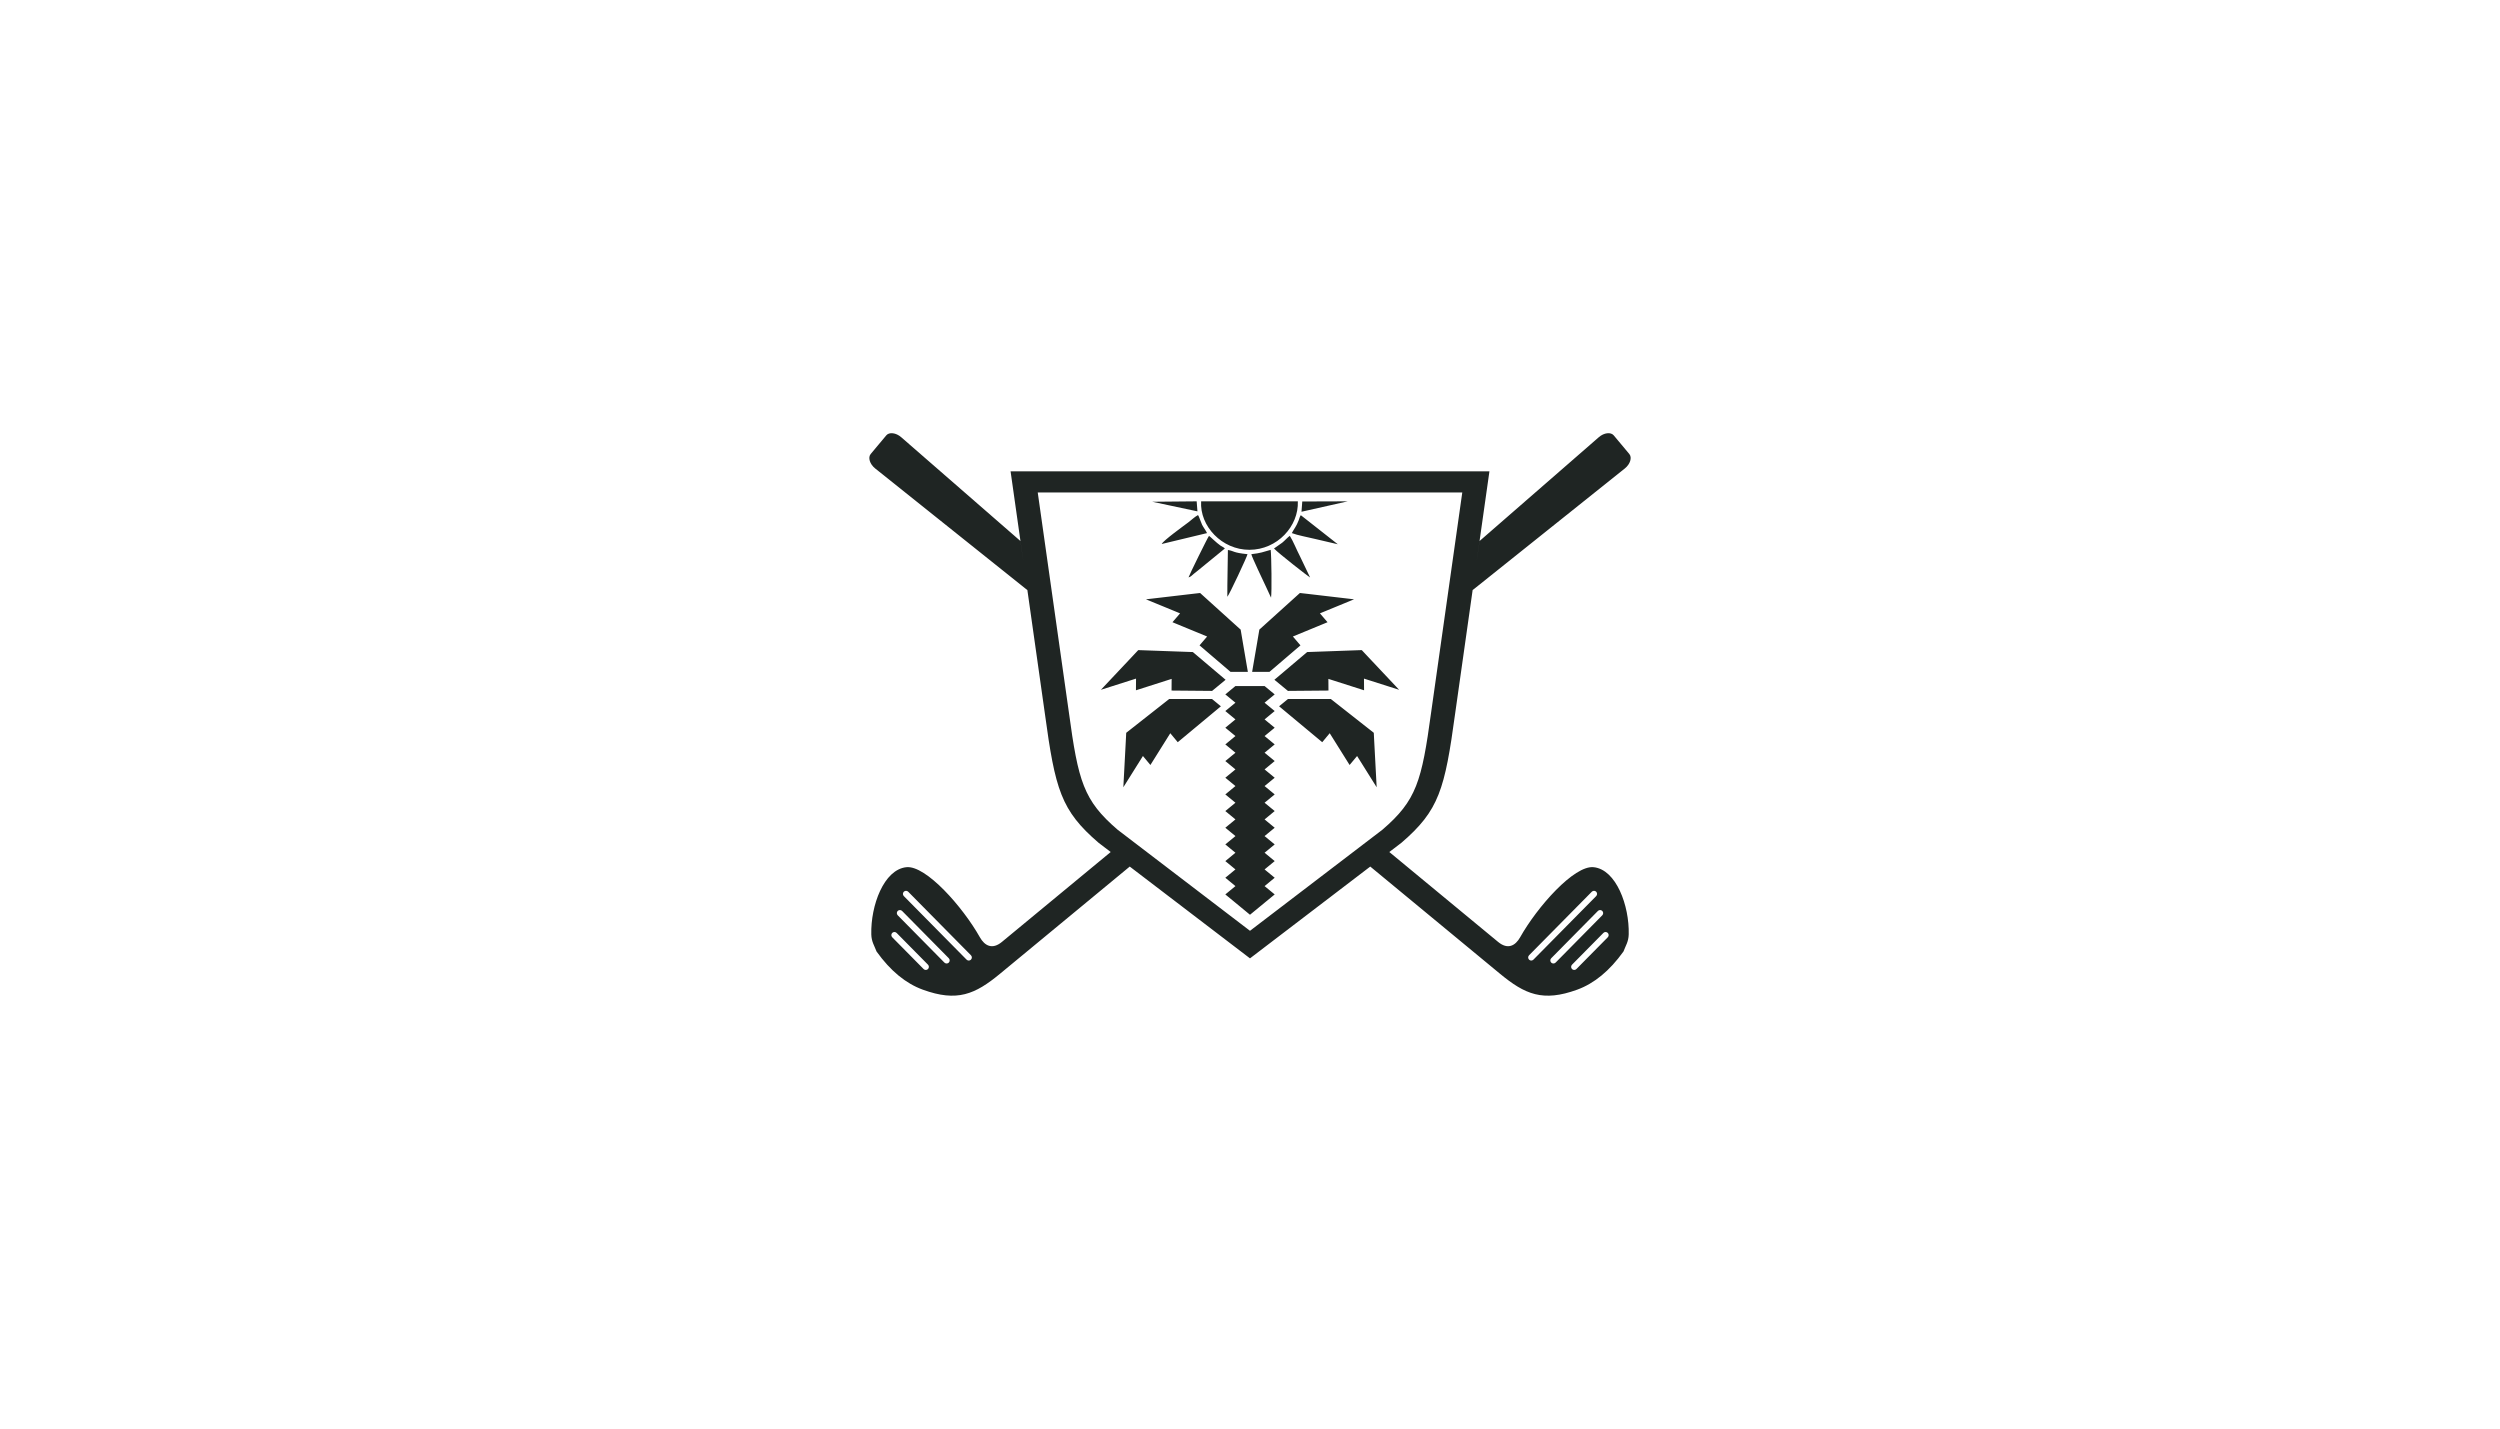 <?xml version="1.0" encoding="UTF-8"?>
<!DOCTYPE svg PUBLIC "-//W3C//DTD SVG 1.1//EN" "http://www.w3.org/Graphics/SVG/1.1/DTD/svg11.dtd">
<!-- Creator: CorelDRAW -->
<svg xmlns="http://www.w3.org/2000/svg" xml:space="preserve" width="2362px" height="1350px" version="1.1" shape-rendering="geometricPrecision" text-rendering="geometricPrecision" image-rendering="optimizeQuality" fill-rule="evenodd" clip-rule="evenodd"
viewBox="0 0 834.97 477.12"
 xmlns:xlink="http://www.w3.org/1999/xlink"
 xmlns:xodm="http://www.corel.com/coreldraw/odm/2003">
 <g id="Layer_x0020_1">
  <rect fill="none" width="834.97" height="477.12"/>
  <path fill="#1F2523" d="M334.62 314.54l36.34 -30.03 -4.05 -3.09c-12.57,-10.8 -14.49,-17.8 -17.94,-43.18l-5.84 -41.23c-0.13,-0.09 -0.26,-0.18 -0.38,-0.28l-50.46 -40.33c-1.81,-1.46 -2.46,-3.65 -1.5,-4.8l2.61 -3.13 2.61 -3.12c0.95,-1.15 3.23,-0.91 4.98,0.62l39.82 34.67 1.05 7.36 -4.34 -30.63 79.96 0 79.97 0 -4.34 30.63 1.05 -7.36 39.82 -34.67c1.75,-1.53 4.02,-1.77 4.98,-0.62l2.61 3.12 2.61 3.13c0.96,1.15 0.31,3.34 -1.5,4.8l-50.46 40.33c-0.13,0.1 -0.25,0.19 -0.38,0.28l-5.84 41.23c-3.46,25.38 -5.37,32.38 -17.94,43.18l-4.05 3.09 36.34 30.03 0 0c3.24,2.68 5.77,1.26 7.36,-1.56 5.69,-10.12 18.02,-24.1 24.56,-23.4 7.53,0.81 11.93,12.84 11.7,22.43 -0.06,2.49 -1.04,3.8 -1.75,5.72 -4.64,6.49 -9.8,10.69 -15.44,12.75 -11.48,4.19 -17.47,1.57 -25.8,-5.31l-43.33 -35.8 -40.17 30.66 -40.16 -30.66 -43.33 35.8c-8.33,6.88 -14.32,9.5 -25.8,5.31 -5.65,-2.06 -10.8,-6.26 -15.44,-12.75 -0.71,-1.92 -1.69,-3.23 -1.75,-5.72 -0.23,-9.59 4.16,-21.62 11.7,-22.43 6.54,-0.7 18.87,13.28 24.56,23.4 1.59,2.82 4.12,4.24 7.36,1.56l0 0zm108.76 -106.78l-2.54 -2.96 11.4 -4.69 -15.71 -1.84 -2.38 -0.27 -13.09 11.82 -0.45 0.4 -0.76 4.48 0.09 -0.23 -0.09 0.24 -1.32 7.68c0.04,0.46 0.09,0.91 0.16,1.36 -0.07,-0.45 -0.13,-0.9 -0.16,-1.36l-0.33 1.96 0.61 0 -0.04 -0.19 0.04 0.19 5.17 0 10.36 -8.86 -2.53 -2.96 11.57 -4.77zm-24.68 16c0.02,0.13 0.04,0.26 0.07,0.4 -0.03,-0.14 -0.05,-0.27 -0.07,-0.4zm18.82 -25.34l-0.38 0.12c0.12,-0.04 0.25,-0.08 0.38,-0.12zm-0.41 0.13c-0.26,0.09 -0.53,0.18 -0.79,0.28 0.26,-0.1 0.53,-0.19 0.79,-0.28zm-1.69 0.63c-0.12,0.05 -0.24,0.1 -0.37,0.16 0.13,-0.06 0.25,-0.11 0.37,-0.16zm-0.84 0.37c-0.13,0.06 -0.26,0.12 -0.39,0.18 0.13,-0.06 0.26,-0.12 0.39,-0.18zm-0.83 0.39c-0.27,0.13 -0.54,0.27 -0.8,0.42 0.26,-0.15 0.53,-0.29 0.8,-0.42zm-1.24 0.66c-0.13,0.07 -0.26,0.14 -0.39,0.22 0.13,-0.08 0.26,-0.15 0.39,-0.22zm-1.68 1.01c-0.25,0.17 -0.51,0.34 -0.76,0.52 0.25,-0.18 0.51,-0.35 0.76,-0.52zm-1.21 0.84c-0.25,0.17 -0.49,0.36 -0.73,0.54 0.24,-0.18 0.48,-0.37 0.73,-0.54zm-1.93 1.52c-0.13,0.11 -0.26,0.22 -0.38,0.33 0.12,-0.11 0.25,-0.22 0.38,-0.33zm-0.39 0.33c-0.11,0.11 -0.23,0.21 -0.34,0.31 0.11,-0.1 0.23,-0.2 0.34,-0.31zm-0.75 0.69c-0.11,0.1 -0.21,0.2 -0.32,0.3 0.11,-0.1 0.21,-0.2 0.32,-0.3zm-1.4 1.42c-0.11,0.11 -0.2,0.22 -0.3,0.32 0.1,-0.1 0.19,-0.21 0.3,-0.32zm-0.33 0.36l-0.29 0.32c0.09,-0.1 0.19,-0.21 0.29,-0.32zm-0.32 0.35c-0.1,0.12 -0.19,0.23 -0.29,0.35 0.1,-0.12 0.19,-0.23 0.29,-0.35zm-0.62 0.75c-0.09,0.11 -0.19,0.23 -0.28,0.35 0.09,-0.12 0.19,-0.24 0.28,-0.35zm-0.59 0.75c-0.18,0.24 -0.36,0.48 -0.53,0.72 0.17,-0.24 0.35,-0.48 0.53,-0.72zm-1.09 1.54c-0.15,0.23 -0.3,0.47 -0.44,0.7 0.14,-0.23 0.29,-0.47 0.44,-0.7zm-1.92 3.52c-0.12,0.25 -0.22,0.5 -0.33,0.76 0.11,-0.26 0.21,-0.51 0.33,-0.76zm35.3 16.81l-0.03 -3.9 11.74 3.74 -10.84 -11.51 -1.64 -1.75 -17.63 0.63 -0.6 0.02 -3.47 2.93 0.22 -0.12 -0.23 0.13 -5.94 5.03c-0.28,0.37 -0.53,0.75 -0.76,1.14 0.23,-0.39 0.48,-0.77 0.75,-1.14l-1.52 1.29 0.48 0.39 0.09 -0.17 -0.09 0.17 4.04 3.33 13.54 -0.12 -0.03 -3.9 11.92 3.81zm-29.18 -3.65c-0.07,0.12 -0.14,0.24 -0.2,0.35 0.06,-0.11 0.13,-0.23 0.2,-0.35zm30.71 -7.28l-0.37 -0.15c0.12,0.05 0.25,0.1 0.37,0.15zm-0.39 -0.16c-0.26,-0.1 -0.52,-0.2 -0.79,-0.29 0.27,0.09 0.53,0.19 0.79,0.29zm-1.71 -0.6c-0.12,-0.04 -0.25,-0.08 -0.37,-0.12 0.12,0.04 0.25,0.08 0.37,0.12zm-0.87 -0.26c-0.14,-0.04 -0.28,-0.08 -0.42,-0.12 0.14,0.04 0.28,0.08 0.42,0.12zm-0.89 -0.23c-0.29,-0.08 -0.58,-0.14 -0.88,-0.21 0.3,0.07 0.59,0.13 0.88,0.21zm-1.38 -0.3c-0.14,-0.03 -0.29,-0.06 -0.44,-0.08 0.15,0.02 0.3,0.05 0.44,0.08zm-1.93 -0.31c-0.3,-0.03 -0.61,-0.07 -0.91,-0.09 0.3,0.02 0.61,0.06 0.91,0.09zm-1.47 -0.14c-0.3,-0.02 -0.6,-0.04 -0.9,-0.05 0.3,0.01 0.6,0.03 0.9,0.05zm-2.45 -0.08c-0.17,0.01 -0.34,0.01 -0.51,0.01 0.17,0 0.34,0 0.51,-0.01zm-0.51 0.01c-0.16,0.01 -0.31,0.01 -0.47,0.02 0.16,-0.01 0.31,-0.01 0.47,-0.02zm-1.02 0.04c-0.15,0.01 -0.29,0.02 -0.44,0.03 0.15,-0.01 0.29,-0.02 0.44,-0.03zm-1.99 0.19c-0.15,0.01 -0.29,0.03 -0.44,0.05 0.15,-0.02 0.29,-0.04 0.44,-0.05zm-0.48 0.06l-0.43 0.06c0.14,-0.02 0.28,-0.04 0.43,-0.06zm-0.47 0.07c-0.15,0.02 -0.3,0.05 -0.45,0.07 0.15,-0.02 0.3,-0.05 0.45,-0.07zm-0.96 0.17c-0.14,0.03 -0.29,0.06 -0.43,0.09 0.14,-0.03 0.29,-0.06 0.43,-0.09zm-0.93 0.19c-0.29,0.07 -0.58,0.14 -0.87,0.22 0.29,-0.08 0.58,-0.15 0.87,-0.22zm-1.82 0.48c-0.27,0.08 -0.54,0.17 -0.8,0.26 0.26,-0.09 0.53,-0.18 0.8,-0.26zm-3.74 1.45c-0.25,0.13 -0.5,0.25 -0.74,0.38 0.24,-0.13 0.49,-0.25 0.74,-0.38zm16.65 35.3l2.5 -3 6.54 10.44 -0.84 -15.79 -0.12 -2.4 -13.86 -10.9 -0.48 -0.38 -4.54 0 0.25 0.05 -0.25 -0.05 -7.8 0c-0.44,0.11 -0.88,0.24 -1.31,0.39 0.43,-0.15 0.86,-0.28 1.31,-0.39l-1.99 0 -2.79 2.29 -0.16 0.14 14.4 11.99 2.5 -3 6.64 10.61zm-19.92 -21.64c-0.13,0.05 -0.25,0.09 -0.38,0.14 0.13,-0.05 0.25,-0.09 0.38,-0.14zm-0.39 0.14c-0.18,0.07 -0.36,0.15 -0.54,0.23 0.18,-0.08 0.36,-0.16 0.54,-0.23zm-0.77 0.33c-0.1,0.05 -0.2,0.1 -0.29,0.15 0.09,-0.05 0.19,-0.1 0.29,-0.15zm-0.32 0.16c-0.11,0.06 -0.23,0.12 -0.34,0.18 0.11,-0.06 0.23,-0.12 0.34,-0.18zm29.63 13.65l-0.19 -0.35c0.06,0.12 0.13,0.24 0.19,0.35zm-0.2 -0.37c-0.13,-0.25 -0.27,-0.49 -0.41,-0.73 0.14,0.24 0.28,0.48 0.41,0.73zm-0.91 -1.56c-0.07,-0.12 -0.14,-0.23 -0.21,-0.34 0.07,0.11 0.14,0.22 0.21,0.34zm-0.5 -0.77c-0.08,-0.12 -0.16,-0.24 -0.24,-0.36 0.08,0.12 0.16,0.24 0.24,0.36zm-0.52 -0.75c-0.18,-0.24 -0.36,-0.48 -0.55,-0.72 0.19,0.24 0.37,0.48 0.55,0.72zm-0.86 -1.12c-0.1,-0.11 -0.19,-0.23 -0.29,-0.34 0.1,0.11 0.19,0.23 0.29,0.34zm-1.28 -1.48c-0.21,-0.22 -0.42,-0.44 -0.64,-0.66 0.22,0.22 0.43,0.44 0.64,0.66zm-1.03 -1.05c-0.22,-0.21 -0.44,-0.42 -0.66,-0.63 0.22,0.21 0.44,0.42 0.66,0.63zm-1.83 -1.65c-0.13,-0.11 -0.26,-0.21 -0.39,-0.32 0.13,0.11 0.26,0.21 0.39,0.32zm-0.39 -0.32c-0.12,-0.1 -0.25,-0.2 -0.37,-0.29 0.12,0.1 0.25,0.19 0.37,0.29zm-0.81 -0.63c-0.11,-0.09 -0.23,-0.17 -0.35,-0.26 0.12,0.09 0.24,0.17 0.35,0.26zm-1.63 -1.14c-0.13,-0.08 -0.25,-0.16 -0.37,-0.24 0.12,0.08 0.24,0.16 0.37,0.24zm-0.41 -0.27l-0.37 -0.23c0.12,0.08 0.24,0.16 0.37,0.23zm-0.41 -0.25c-0.12,-0.07 -0.25,-0.15 -0.38,-0.23 0.13,0.08 0.26,0.16 0.38,0.23zm-0.83 -0.48c-0.13,-0.08 -0.26,-0.15 -0.39,-0.22 0.13,0.07 0.26,0.14 0.39,0.22zm-0.85 -0.46c-0.26,-0.14 -0.53,-0.27 -0.79,-0.4 0.26,0.13 0.53,0.26 0.79,0.4zm-1.7 -0.81c-0.25,-0.11 -0.51,-0.22 -0.76,-0.32 0.25,0.1 0.51,0.21 0.76,0.32zm-3.79 -1.31c-0.27,-0.07 -0.53,-0.13 -0.8,-0.19 0.27,0.06 0.53,0.12 0.8,0.19zm-49.44 -25.9l2.54 -2.96 -11.4 -4.69 15.71 -1.84 2.38 -0.27 13.08 11.82 0.46 0.4 0.76 4.48 -0.09 -0.23 0.09 0.24 1.31 7.68c-0.03,0.46 -0.08,0.91 -0.16,1.36 0.08,-0.45 0.13,-0.9 0.16,-1.36l0.34 1.96 -0.61 0 0.04 -0.19 -0.04 0.19 -5.17 0 -10.36 -8.86 2.53 -2.96 -11.57 -4.77zm24.68 16c-0.02,0.13 -0.05,0.26 -0.07,0.4 0.02,-0.14 0.05,-0.27 0.07,-0.4zm-18.82 -25.34l0.38 0.12c-0.12,-0.04 -0.25,-0.08 -0.38,-0.12zm0.41 0.13c0.26,0.09 0.52,0.18 0.79,0.28 -0.27,-0.1 -0.53,-0.19 -0.79,-0.28zm1.69 0.63c0.12,0.05 0.24,0.1 0.36,0.16 -0.12,-0.06 -0.24,-0.11 -0.36,-0.16zm0.84 0.37c0.13,0.06 0.26,0.12 0.39,0.18 -0.13,-0.06 -0.26,-0.12 -0.39,-0.18zm0.82 0.39c0.27,0.13 0.54,0.27 0.81,0.42 -0.27,-0.15 -0.54,-0.29 -0.81,-0.42zm1.25 0.66c0.13,0.07 0.26,0.14 0.39,0.22 -0.13,-0.08 -0.26,-0.15 -0.39,-0.22zm1.67 1.01c0.26,0.17 0.52,0.34 0.77,0.52 -0.25,-0.18 -0.51,-0.35 -0.77,-0.52zm1.22 0.84c0.25,0.17 0.49,0.36 0.73,0.54 -0.24,-0.18 -0.48,-0.37 -0.73,-0.54zm1.93 1.52c0.13,0.11 0.26,0.22 0.38,0.33 -0.12,-0.11 -0.25,-0.22 -0.38,-0.33zm0.39 0.33c0.11,0.11 0.23,0.21 0.34,0.31 -0.11,-0.1 -0.23,-0.2 -0.34,-0.31zm0.75 0.69c0.1,0.1 0.21,0.2 0.31,0.3 -0.1,-0.1 -0.21,-0.2 -0.31,-0.3zm1.4 1.42c0.1,0.11 0.2,0.22 0.3,0.32 -0.1,-0.1 -0.2,-0.21 -0.3,-0.32zm0.33 0.36l0.29 0.32c-0.1,-0.1 -0.19,-0.21 -0.29,-0.32zm0.31 0.35c0.1,0.12 0.2,0.23 0.3,0.35 -0.1,-0.12 -0.2,-0.23 -0.3,-0.35zm0.63 0.75c0.09,0.11 0.19,0.23 0.28,0.35 -0.09,-0.12 -0.19,-0.24 -0.28,-0.35zm0.59 0.75c0.18,0.24 0.35,0.48 0.52,0.72 -0.17,-0.24 -0.34,-0.48 -0.52,-0.72zm1.08 1.54c0.16,0.23 0.3,0.47 0.45,0.7 -0.15,-0.23 -0.29,-0.47 -0.45,-0.7zm1.93 3.52c0.11,0.25 0.22,0.5 0.33,0.76 -0.11,-0.26 -0.22,-0.51 -0.33,-0.76zm-35.3 16.81l0.03 -3.9 -11.74 3.74 10.84 -11.51 1.64 -1.75 17.62 0.63 0.61 0.02 3.47 2.93 -0.22 -0.12 0.22 0.13 5.95 5.03c0.27,0.37 0.53,0.75 0.76,1.14 -0.23,-0.39 -0.48,-0.77 -0.76,-1.14l1.52 1.29 -0.47 0.39 -0.09 -0.17 0.09 0.17 -4.04 3.33 -13.54 -0.12 0.03 -3.9 -11.92 3.81zm29.18 -3.65c0.07,0.12 0.14,0.24 0.2,0.35 -0.06,-0.11 -0.13,-0.23 -0.2,-0.35zm-30.71 -7.28l0.37 -0.15c-0.13,0.05 -0.25,0.1 -0.37,0.15zm0.39 -0.16c0.26,-0.1 0.52,-0.2 0.79,-0.29 -0.27,0.09 -0.53,0.19 -0.79,0.29zm1.7 -0.6c0.13,-0.04 0.26,-0.08 0.38,-0.12 -0.12,0.04 -0.25,0.08 -0.38,0.12zm0.88 -0.26c0.14,-0.04 0.28,-0.08 0.42,-0.12 -0.14,0.04 -0.28,0.08 -0.42,0.12zm0.89 -0.23c0.29,-0.08 0.58,-0.14 0.88,-0.21 -0.3,0.07 -0.59,0.13 -0.88,0.21zm1.37 -0.3c0.15,-0.03 0.3,-0.06 0.44,-0.08 -0.14,0.02 -0.29,0.05 -0.44,0.08zm1.94 -0.31c0.3,-0.03 0.6,-0.07 0.91,-0.09 -0.31,0.02 -0.61,0.06 -0.91,0.09zm1.47 -0.14c0.3,-0.02 0.6,-0.04 0.9,-0.05 -0.3,0.01 -0.6,0.03 -0.9,0.05zm2.45 -0.08c0.17,0.01 0.34,0.01 0.51,0.01 -0.17,0 -0.34,0 -0.51,-0.01zm0.51 0.01c0.16,0.01 0.31,0.01 0.47,0.02 -0.16,-0.01 -0.31,-0.01 -0.47,-0.02zm1.02 0.04c0.15,0.01 0.29,0.02 0.44,0.03 -0.15,-0.01 -0.29,-0.02 -0.44,-0.03zm1.99 0.19c0.14,0.01 0.29,0.03 0.43,0.05 -0.14,-0.02 -0.29,-0.04 -0.43,-0.05zm0.48 0.06l0.43 0.06c-0.14,-0.02 -0.29,-0.04 -0.43,-0.06zm0.47 0.07c0.15,0.02 0.3,0.05 0.44,0.07 -0.14,-0.02 -0.29,-0.05 -0.44,-0.07zm0.95 0.17c0.15,0.03 0.3,0.06 0.44,0.09 -0.14,-0.03 -0.29,-0.06 -0.44,-0.09zm0.94 0.19c0.29,0.07 0.58,0.14 0.87,0.22 -0.29,-0.08 -0.58,-0.15 -0.87,-0.22zm1.82 0.48c0.27,0.08 0.53,0.17 0.8,0.26 -0.27,-0.09 -0.53,-0.18 -0.8,-0.26zm3.74 1.45c0.25,0.13 0.5,0.25 0.74,0.38 -0.24,-0.13 -0.49,-0.25 -0.74,-0.38zm11.75 81.31l4.86 4.01 4.87 -4.01 0 0 3.38 -2.78 -3.38 -2.78 3.38 -2.79 -3.38 -2.78 3.38 -2.78 -3.38 -2.79 0 0 3.38 -2.78 0 0 -3.38 -2.78 0 -0.01 3.38 -2.78 -3.38 -2.78 3.38 -2.79 -3.38 -2.78 3.38 -2.78 -3.38 -2.79 3.38 -2.78 -3.38 -2.78 0 0 3.38 -2.79 -3.38 -2.78 0 0 3.38 -2.78 -3.38 -2.79 3.38 -2.78 -3.38 -2.78 3.38 -2.79 -3.38 -2.78 3.38 -2.78 -3.38 -2.79 -9.73 0 -3.38 2.79 3.38 2.78 -3.38 2.78 3.38 2.79 -3.38 2.78 3.38 2.78 -3.38 2.79 3.38 2.78 0 0 -3.38 2.78 0 0 3.38 2.79 0 0 -3.38 2.78 3.38 2.78 -3.38 2.79 3.38 2.78 -3.38 2.78 3.38 2.79 -3.38 2.78 3.38 2.78 0 0.01 -3.38 2.78 0 0 3.38 2.78 0 0 -3.38 2.79 3.38 2.78 -3.38 2.78 3.38 2.79 -3.38 2.78 3.38 2.78 0 0zm-11.46 -134.06l32.3 -0.01c0.33,8.3 -6.85,16.17 -16.17,16.19 -9.19,0.02 -16.64,-7.91 -16.13,-16.18zm-16.32 0.13l14.83 -0.14 0.26 3.35 -15.09 -3.21zm50.1 -0.09l15.19 -0.05 -15.45 3.48 0.26 -3.43zm-3.49 10.56c0.8,-1.55 1.46,-2.09 2.32,-4.34 0.13,-0.33 0.18,-0.57 0.26,-0.79 0.09,-0.24 0.08,-0.24 0.18,-0.44 0.14,-0.28 0.14,-0.26 0.26,-0.4l12.34 9.7 -7.69 -1.8c-2.38,-0.6 -5.62,-1.14 -7.67,-1.93zm-5.95 5.14l2.74 -1.93c0.81,-0.64 1.79,-1.78 2.54,-2.3 1.1,1.72 2.3,4.75 3.38,6.81l3.4 7.11c-0.27,-0.07 -10.62,-8.11 -12.06,-9.69zm-15.58 12.48l0.18 -11.98c2.21,0.36 1.55,0.9 6.55,1.4 -0.06,0.67 -6.16,13.72 -6.74,14.23l0.01 -3.65zm-9.81 -23.64l0.19 0.3c0.11,0.23 0.12,0.25 0.2,0.46l0.98 2.48c0.41,0.83 1.31,2 1.65,2.78l-15.13 3.64c0.44,-1.1 7.54,-6.21 8.9,-7.24 0.99,-0.75 2.07,-1.81 3.21,-2.42zm3.68 6.94c0.35,0.18 2.48,2.33 3.84,3.26 0.57,0.39 1,0.5 1.46,0.96l-8.88 7.26c-0.52,0.4 -1,0.79 -1.49,1.19 -0.72,0.57 -0.92,0.97 -1.77,1.21 0.18,-0.7 6.4,-13.34 6.84,-13.88zm14.14 6.12c3.1,-0.34 4,-0.74 6.46,-1.44 0.26,1.8 0.41,14.36 0.12,15.97l-1.59 -3.44c-0.85,-1.81 -4.95,-10.4 -4.99,-11.09zm-33.71 70.41l-2.5 -3 -6.54 10.44 0.84 -15.79 0.12 -2.4 13.86 -10.9 0.48 -0.38 4.54 0 -0.25 0.05 0.25 -0.05 7.79 0c0.45,0.11 0.89,0.24 1.32,0.39 -0.43,-0.15 -0.87,-0.28 -1.31,-0.39l1.99 0 2.78 2.29 0.17 0.14 -14.41 11.99 -2.49 -3 -6.64 10.61zm19.92 -21.64c0.13,0.05 0.25,0.09 0.38,0.14 -0.13,-0.05 -0.25,-0.09 -0.38,-0.14zm0.38 0.14c0.19,0.07 0.37,0.15 0.55,0.23 -0.18,-0.08 -0.36,-0.16 -0.55,-0.23zm0.77 0.33c0.1,0.05 0.2,0.1 0.3,0.15 -0.1,-0.05 -0.2,-0.1 -0.3,-0.15zm0.33 0.16c0.11,0.06 0.23,0.12 0.34,0.18 -0.11,-0.06 -0.23,-0.12 -0.34,-0.18zm-29.63 13.65l0.19 -0.35c-0.07,0.12 -0.13,0.24 -0.19,0.35zm0.2 -0.37c0.13,-0.25 0.27,-0.49 0.41,-0.73 -0.14,0.24 -0.28,0.48 -0.41,0.73zm0.91 -1.56c0.07,-0.12 0.14,-0.23 0.21,-0.34 -0.07,0.11 -0.14,0.22 -0.21,0.34zm0.5 -0.77c0.08,-0.12 0.16,-0.24 0.24,-0.36 -0.08,0.12 -0.16,0.24 -0.24,0.36zm0.52 -0.75c0.18,-0.24 0.36,-0.48 0.55,-0.72 -0.19,0.24 -0.37,0.48 -0.55,0.72zm0.86 -1.12c0.1,-0.11 0.19,-0.23 0.29,-0.34 -0.1,0.11 -0.19,0.23 -0.29,0.34zm1.28 -1.48c0.21,-0.22 0.42,-0.44 0.64,-0.66 -0.22,0.22 -0.43,0.44 -0.64,0.66zm1.03 -1.05c0.22,-0.21 0.44,-0.42 0.66,-0.63 -0.22,0.21 -0.44,0.42 -0.66,0.63zm1.83 -1.65c0.13,-0.11 0.26,-0.21 0.39,-0.32 -0.13,0.11 -0.26,0.21 -0.39,0.32zm0.39 -0.32c0.12,-0.1 0.24,-0.2 0.37,-0.29 -0.13,0.1 -0.25,0.19 -0.37,0.29zm0.81 -0.63c0.11,-0.09 0.23,-0.17 0.35,-0.26 -0.12,0.09 -0.24,0.17 -0.35,0.26zm1.63 -1.14c0.12,-0.08 0.25,-0.16 0.37,-0.24 -0.12,0.08 -0.25,0.16 -0.37,0.24zm0.41 -0.27l0.37 -0.23c-0.12,0.08 -0.25,0.16 -0.37,0.23zm0.4 -0.25c0.13,-0.07 0.26,-0.15 0.39,-0.23 -0.13,0.08 -0.26,0.16 -0.39,0.23zm0.84 -0.48c0.13,-0.08 0.26,-0.15 0.39,-0.22 -0.13,0.07 -0.26,0.14 -0.39,0.22zm0.84 -0.46c0.27,-0.14 0.53,-0.27 0.8,-0.4 -0.27,0.13 -0.53,0.26 -0.8,0.4zm1.7 -0.81c0.26,-0.11 0.52,-0.22 0.77,-0.32 -0.25,0.1 -0.51,0.21 -0.77,0.32zm3.79 -1.31c0.27,-0.07 0.54,-0.13 0.81,-0.19 -0.27,0.06 -0.54,0.12 -0.81,0.19zm23.55 -69.24l-70.89 0 10.4 73.44c3.13,23.05 4.87,29.4 16.29,39.21l44.2 33.75 44.21 -33.75c11.42,-9.81 13.15,-16.16 16.29,-39.21l10.4 -73.44 -70.9 0zm119.49 147.1c-0.41,-0.4 -1.06,-0.4 -1.46,0.01l-10.48 10.61c-0.4,0.41 -0.39,1.06 0.01,1.46 0.4,0.4 1.06,0.4 1.46,-0.01l10.48 -10.61c0.4,-0.41 0.39,-1.06 -0.01,-1.46zm-1.84 -7.34c-0.4,-0.4 -1.06,-0.39 -1.45,0.01l-15.6 15.8c-0.4,0.4 -0.39,1.06 0.01,1.46 0.41,0.39 1.06,0.39 1.46,-0.01l15.59 -15.8c0.4,-0.41 0.4,-1.06 -0.01,-1.46zm-2.03 -6.42c-0.41,-0.4 -1.06,-0.39 -1.46,0.01l-20.96 21.23c-0.4,0.41 -0.39,1.06 0.01,1.46 0.4,0.4 1.06,0.4 1.46,-0.01l20.96 -21.23c0.39,-0.41 0.39,-1.06 -0.01,-1.46zm-235.1 13.76c0.4,-0.4 1.06,-0.4 1.46,0.01l10.48 10.61c0.4,0.41 0.39,1.06 -0.01,1.46 -0.41,0.4 -1.06,0.4 -1.46,-0.01l-10.48 -10.61c-0.4,-0.41 -0.39,-1.06 0.01,-1.46zm1.83 -7.34c0.41,-0.4 1.06,-0.39 1.46,0.01l15.6 15.8c0.39,0.4 0.39,1.06 -0.01,1.46 -0.41,0.39 -1.06,0.39 -1.46,-0.01l-15.59 -15.8c-0.4,-0.41 -0.4,-1.06 0,-1.46zm2.04 -6.42c0.41,-0.4 1.06,-0.39 1.46,0.01l20.96 21.23c0.4,0.41 0.39,1.06 -0.01,1.46 -0.41,0.4 -1.06,0.4 -1.46,-0.01l-20.96 -21.23c-0.4,-0.41 -0.39,-1.06 0.01,-1.46z"/>
 </g>
</svg>
